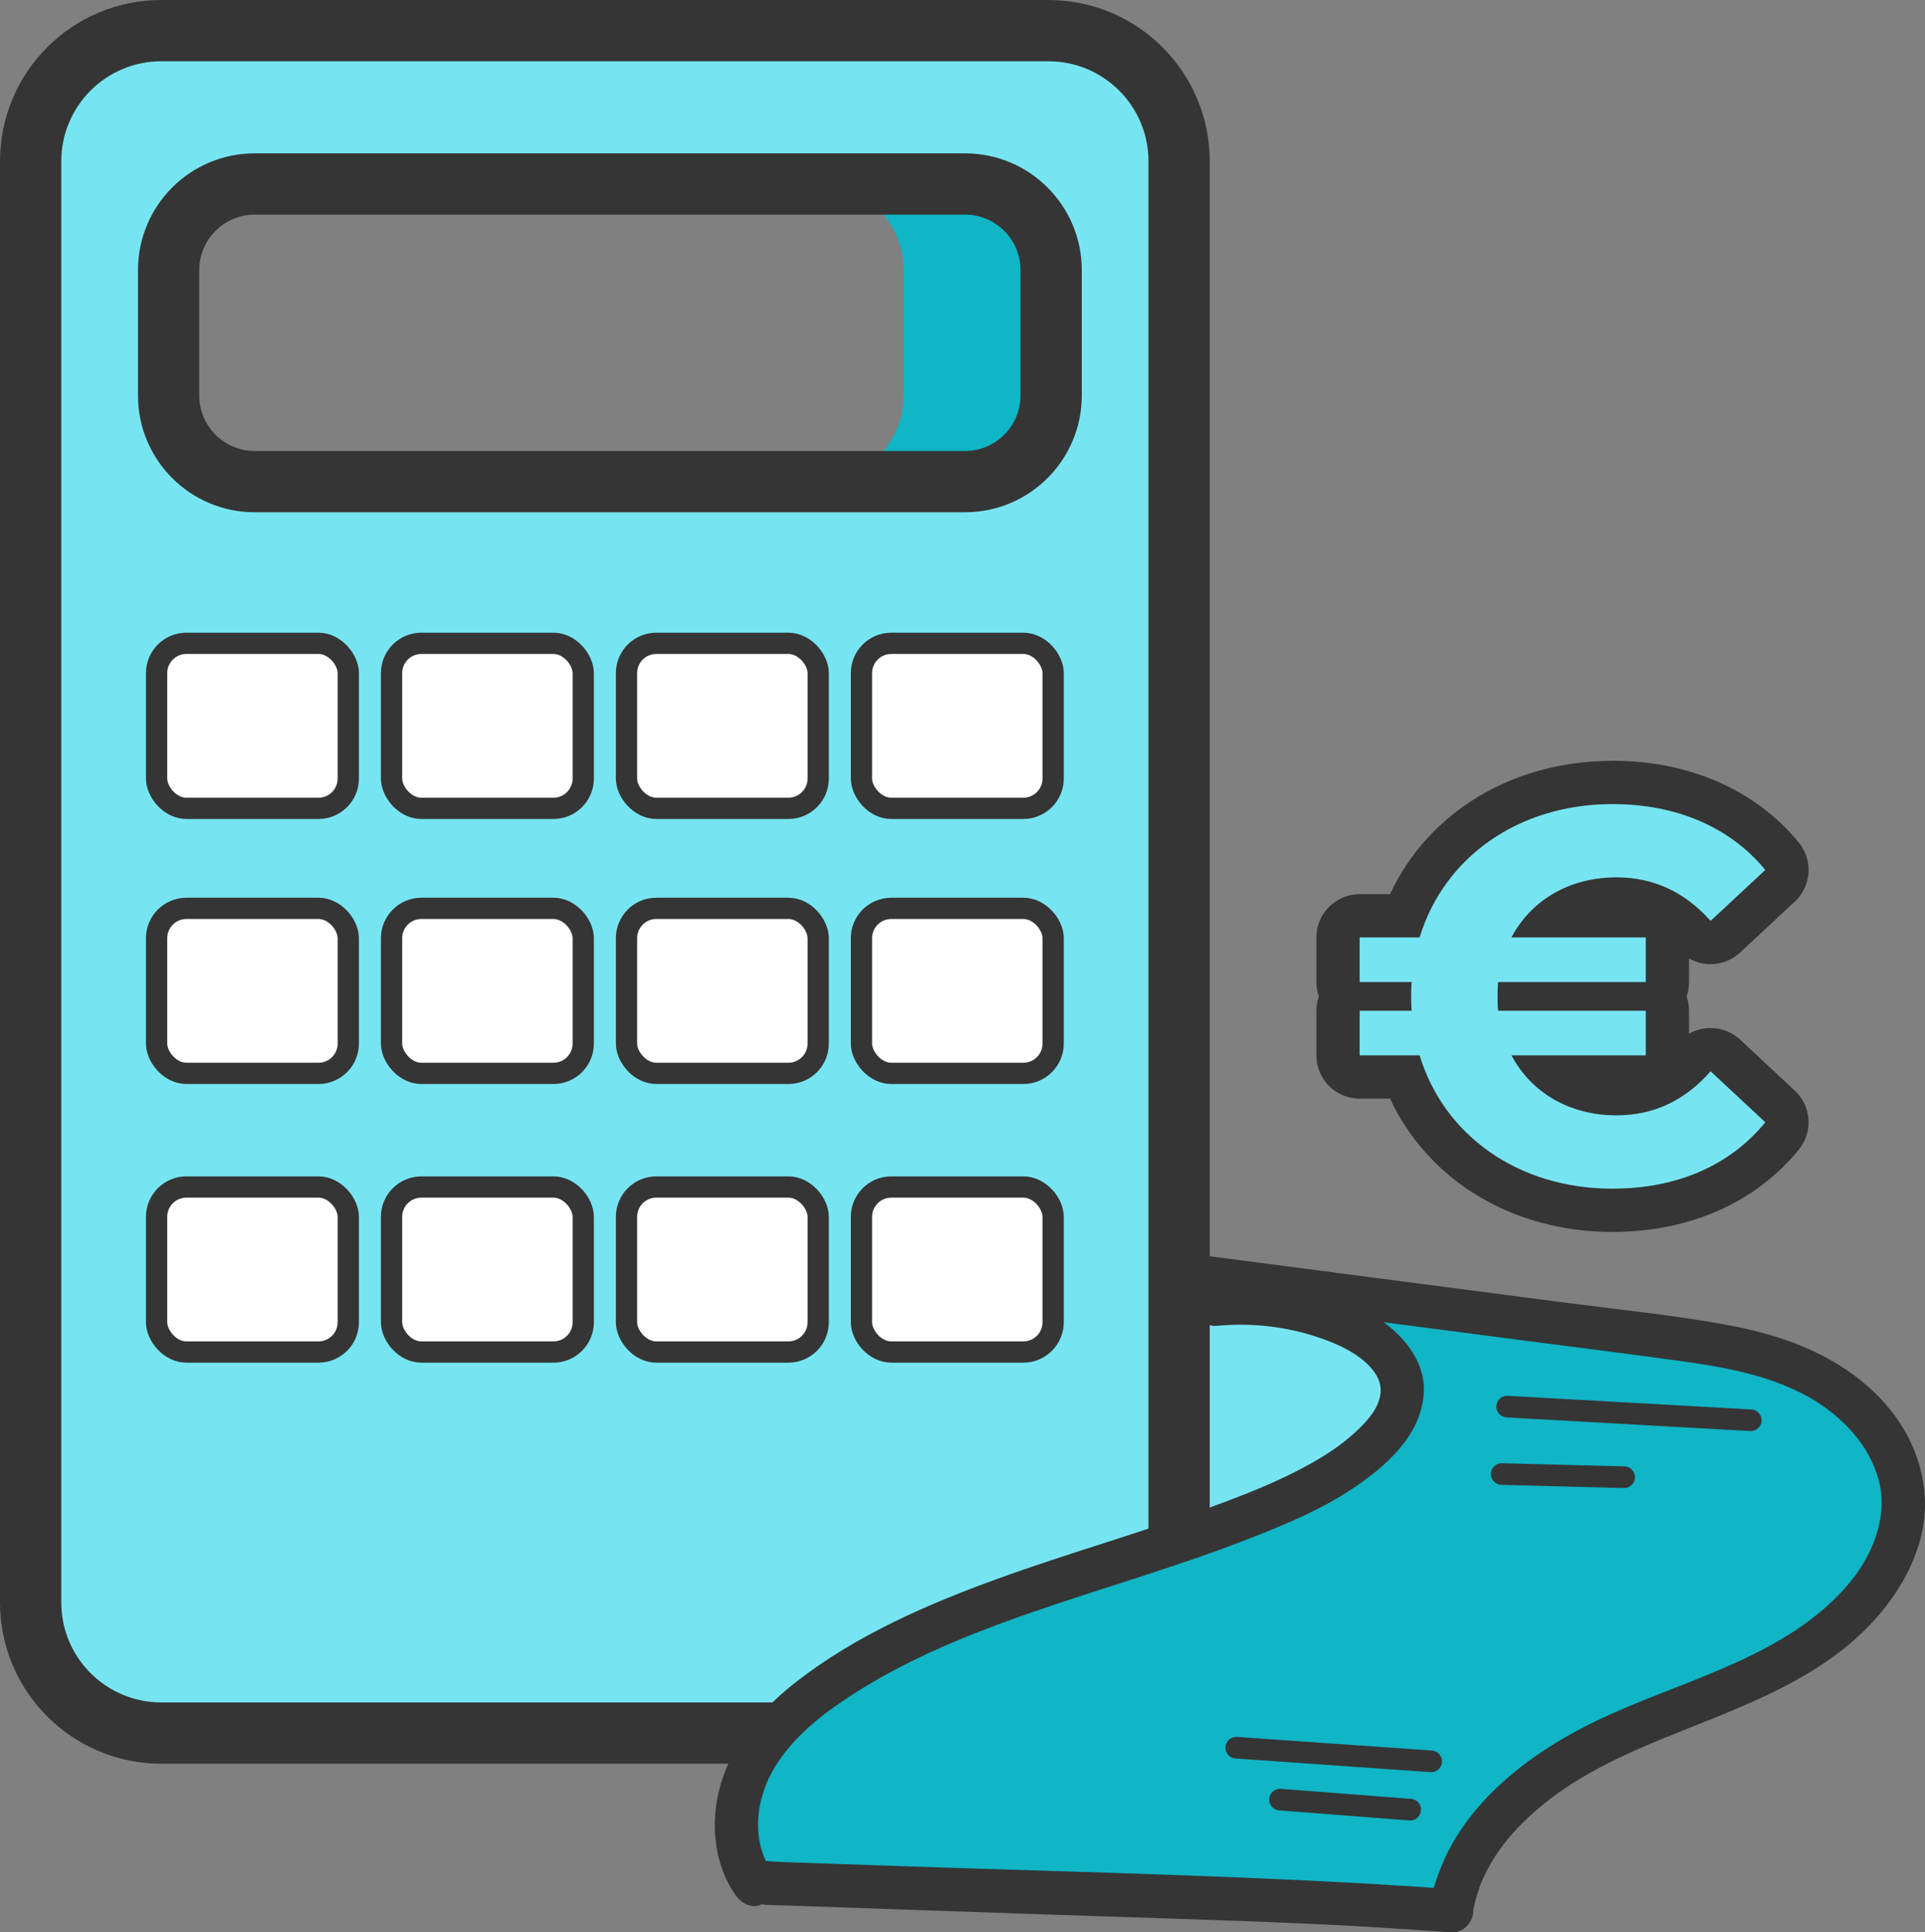 <?xml version="1.0" encoding="UTF-8"?><svg id="Capa_2" xmlns="http://www.w3.org/2000/svg" viewBox="0 0 267.01 268.02"><rect x="0" y="0" width="267.01" height="268.02" fill="#808080" stroke="none"/><defs><style>.cls-1,.cls-2{fill:#77e5f1;}.cls-3{fill:#fff;stroke-width:2.95px;}.cls-3,.cls-2,.cls-4{stroke:#353535;stroke-miterlimit:10;}.cls-2{stroke-width:8.5px;}.cls-5{fill:#353535;}.cls-6{fill:#10b5c6;}.cls-4{fill:none;stroke-linecap:round;stroke-width:3px;}</style></defs><g id="Illustration"><g><ellipse class="cls-1" cx="178.8" cy="197.7" rx="19.96" ry="17.56"/><path class="cls-6" d="M153.64,37.46v17.4c0,6.59-5.35,11.94-11.94,11.94h-28.29c6.59,0,11.93-5.35,11.93-11.94v-17.4c0-6.59-5.34-11.94-11.93-11.94h28.29c6.59,0,11.94,5.35,11.94,11.94Z"/><path class="cls-2" d="M145.43,4.25H22.37C12.37,4.25,4.25,12.36,4.25,22.37V222.26c0,10.01,8.12,18.12,18.12,18.12h123.06c10,0,18.12-8.11,18.12-18.12V22.37c0-10.01-8.12-18.12-18.12-18.12Zm.37,50.61c0,6.59-5.35,11.94-11.94,11.94H35.32c-6.59,0-11.93-5.35-11.93-11.94v-17.4c0-6.59,5.34-11.94,11.93-11.94h98.54c6.59,0,11.94,5.35,11.94,11.94v17.4Z"/><g><rect class="cls-3" x="21.72" y="89.23" width="26.59" height="22.89" rx="4.14" ry="4.14"/><rect class="cls-3" x="54.31" y="89.23" width="26.59" height="22.89" rx="4.14" ry="4.14"/><rect class="cls-3" x="86.9" y="89.23" width="26.59" height="22.89" rx="4.14" ry="4.14"/><rect class="cls-3" x="119.49" y="89.23" width="26.59" height="22.89" rx="4.14" ry="4.14"/></g><g><rect class="cls-3" x="21.72" y="125.99" width="26.59" height="22.89" rx="4.14" ry="4.14"/><rect class="cls-3" x="54.31" y="125.99" width="26.59" height="22.89" rx="4.14" ry="4.14"/><rect class="cls-3" x="86.9" y="125.99" width="26.59" height="22.89" rx="4.14" ry="4.14"/><rect class="cls-3" x="119.49" y="125.99" width="26.59" height="22.89" rx="4.14" ry="4.14"/></g><g><rect class="cls-3" x="21.72" y="164.64" width="26.59" height="22.89" rx="4.14" ry="4.14"/><rect class="cls-3" x="54.31" y="164.64" width="26.59" height="22.89" rx="4.14" ry="4.14"/><rect class="cls-3" x="86.9" y="164.64" width="26.59" height="22.89" rx="4.14" ry="4.14"/><rect class="cls-3" x="119.49" y="164.64" width="26.59" height="22.89" rx="4.14" ry="4.14"/></g><path class="cls-6" d="M166.3,177.05c21.33,2.78,42.66,5.56,63.99,8.35,7.27,.95,14.7,1.95,21.22,5.3,6.52,3.35,12.04,9.59,12.47,16.9,.43,7.43-4.41,14.28-10.3,18.83-8.89,6.87-20.09,9.83-30.26,14.6s-20.2,12.61-22.08,23.68v.3c-8.77-.63-15.87-1.09-24.45-1.39-23.94-.83-47.87-1.66-71.81-2.49l-.47,.19c-3.4-4.71-3.05-11.4-.36-16.55s7.34-9,12.23-12.14c18.05-11.63,39.98-15.28,59.76-23.65,5.08-2.15,10.11-4.68,14.13-8.46,2.31-2.17,4.35-5.05,4.13-8.22-.28-3.98-3.99-6.82-7.63-8.46-5.65-2.56-11.98-3.59-18.16-2.97l-2.41-3.84Z"/><path class="cls-5" d="M166.3,180.05c14.77,1.93,29.54,3.85,44.3,5.78,7.19,.94,14.38,1.84,21.57,2.82,6.41,.87,13.11,1.94,18.81,5.18,4.51,2.57,8.41,6.64,9.66,11.67s-.97,10.47-4.47,14.48c-8.31,9.54-21.59,12.77-32.72,17.76-5.88,2.64-11.53,6.01-16.17,10.53-2.26,2.2-4.3,4.72-5.85,7.47-.83,1.47-1.53,3.05-2.08,4.65-.49,1.43-1.05,3.11-1,4.63l3-3c-25.48-1.82-51.05-2.31-76.57-3.19-3.66-.13-7.31-.25-10.97-.38-1.83-.06-3.66-.13-5.49-.19-1.45-.05-3.14-.37-4.51,.18l3.39,1.38c-2.58-3.7-2.57-8.34-.87-12.47s5.32-7.65,8.96-10.29c8.42-6.09,18.17-10.08,27.93-13.46s20.3-6.37,30.2-10.25c4.99-1.96,10.03-4.04,14.48-7.07s9.07-7.12,9.57-12.79-4.61-10.24-9.51-12.41c-6.04-2.66-12.67-3.81-19.26-3.19l2.59,1.49c-.8-1.28-1.61-2.56-2.41-3.84-2.05-3.26-7.24-.26-5.18,3.03,.8,1.28,1.61,2.56,2.41,3.84,.53,.84,1.54,1.58,2.59,1.49,5.36-.51,10.67,.19,15.69,2.15,1.92,.75,3.85,1.76,5.29,3.16,1.28,1.24,2.04,2.65,1.78,4.25-.35,2.18-2.12,3.97-3.69,5.39-1.81,1.63-3.84,2.96-5.96,4.15-4.39,2.46-9.11,4.31-13.83,6.03-9.78,3.58-19.82,6.4-29.61,9.95s-19.71,7.87-28.01,14.36c-4.41,3.45-8.22,7.8-10.08,13.16s-1.53,11.65,1.74,16.36c.69,1,2.11,1.89,3.39,1.38,.11-.04,.28-.15,.39-.16-.35,.01-.3,.06,.27,.11,.82,.08,1.67,.06,2.49,.09,1.66,.06,3.32,.12,4.99,.17,3.16,.11,6.32,.22,9.48,.33,6.48,.22,12.97,.45,19.45,.67,12.89,.45,25.78,.8,38.67,1.36,6.74,.29,13.47,.74,20.2,1.22,1.59,.11,3.04-1.47,3-3-.02-.56-.23,.85,.02-.23,.08-.36,.16-.72,.25-1.07,.17-.64,.36-1.28,.58-1.91,.41-1.16,.99-2.33,1.68-3.51,1.38-2.34,3.04-4.28,5.05-6.18,4.19-3.95,9.29-6.85,14.56-9.21,11.67-5.23,25.21-8.68,33.93-18.7,4.14-4.75,7.15-10.91,6.5-17.35s-4.09-11.61-8.87-15.44c-5.33-4.27-11.84-6.44-18.49-7.66-7.29-1.35-14.71-2.08-22.06-3.04-17.06-2.23-34.13-4.45-51.19-6.68-1.61-.21-3,1.53-3,3,0,1.8,1.39,2.79,3,3Z"/><line class="cls-4" x1="209.05" y1="195.1" x2="242.84" y2="196.99"/><line class="cls-4" x1="208.3" y1="204.45" x2="225.28" y2="204.89"/><line class="cls-4" x1="171.48" y1="242.41" x2="198.51" y2="244.3"/><line class="cls-4" x1="177.55" y1="249.61" x2="195.6" y2="251"/><g><path class="cls-1" d="M223.65,167.86c-13.35,0-24.44-7.18-28.87-18.49h-6.19c-1.66,0-3-1.34-3-3v-6.19c0-.76,.28-1.46,.75-1.99-.47-.53-.75-1.23-.75-1.99v-6.19c0-1.66,1.34-3,3-3h6.19c4.43-11.31,15.52-18.49,28.87-18.49,9.87,0,18.01,3.54,23.53,10.22,1.01,1.22,.89,3.02-.27,4.1l-7.59,7.07c-.56,.52-1.29,.81-2.05,.81-.05,0-.09,0-.14,0-.81-.04-1.56-.4-2.1-1-3.01-3.39-6.54-5.03-10.8-5.03-3.07,0-5.81,.82-8.02,2.33h12.07c1.66,0,3,1.34,3,3v6.19c0,.76-.28,1.46-.75,1.99,.47,.53,.75,1.23,.75,1.99v6.19c0,1.66-1.34,3-3,3h-12.07c2.21,1.51,4.95,2.32,8.02,2.32,4.26,0,7.79-1.66,10.78-5.09,.53-.61,1.29-.98,2.11-1.02,.05,0,.1,0,.15,0,.76,0,1.49,.29,2.05,.81l7.59,7.07c1.16,1.08,1.28,2.86,.28,4.09-5.5,6.75-13.64,10.31-23.54,10.31Z"/><path class="cls-5" d="M223.65,111.53c8.98,0,16.35,3.24,21.21,9.13l-7.59,7.07c-3.54-3.98-7.88-6.04-13.04-6.04-6.56,0-11.86,3.17-14.58,8.33h18.63v6.19h-20.48c-.08,.66-.08,1.33-.08,1.99s0,1.33,.08,1.99h20.48v6.19h-18.63c2.73,5.15,8.03,8.32,14.58,8.32,5.15,0,9.5-2.06,13.04-6.11l7.59,7.07c-4.86,5.97-12.23,9.21-21.21,9.21-13.04,0-23.35-7.36-26.74-18.49h-8.32v-6.19h7.22c-.07-.66-.07-1.33-.07-1.99s0-1.33,.07-1.99h-7.22v-6.19h8.32c3.39-11.12,13.7-18.49,26.74-18.49m0-6c-13.86,0-25.52,7.12-30.85,18.49h-4.21c-3.31,0-6,2.69-6,6v6.19c0,.7,.12,1.37,.34,1.99-.22,.62-.34,1.29-.34,1.99v6.19c0,3.31,2.69,6,6,6h4.21c5.33,11.37,16.98,18.49,30.85,18.49,10.68,0,19.87-4.06,25.86-11.42,2-2.45,1.75-6.03-.56-8.18l-7.59-7.07c-1.11-1.04-2.58-1.61-4.09-1.61-.1,0-.21,0-.31,0-.95,.05-1.87,.32-2.68,.79v-3.19c0-.7-.12-1.37-.34-1.99,.22-.62,.34-1.29,.34-1.99v-3.27c.82,.47,1.74,.74,2.71,.79,.09,0,.19,0,.28,0,1.51,0,2.98-.57,4.09-1.61l7.59-7.07c2.32-2.16,2.56-5.76,.54-8.21-6.02-7.3-15.2-11.32-25.84-11.32h0Z"/></g></g></g></svg>